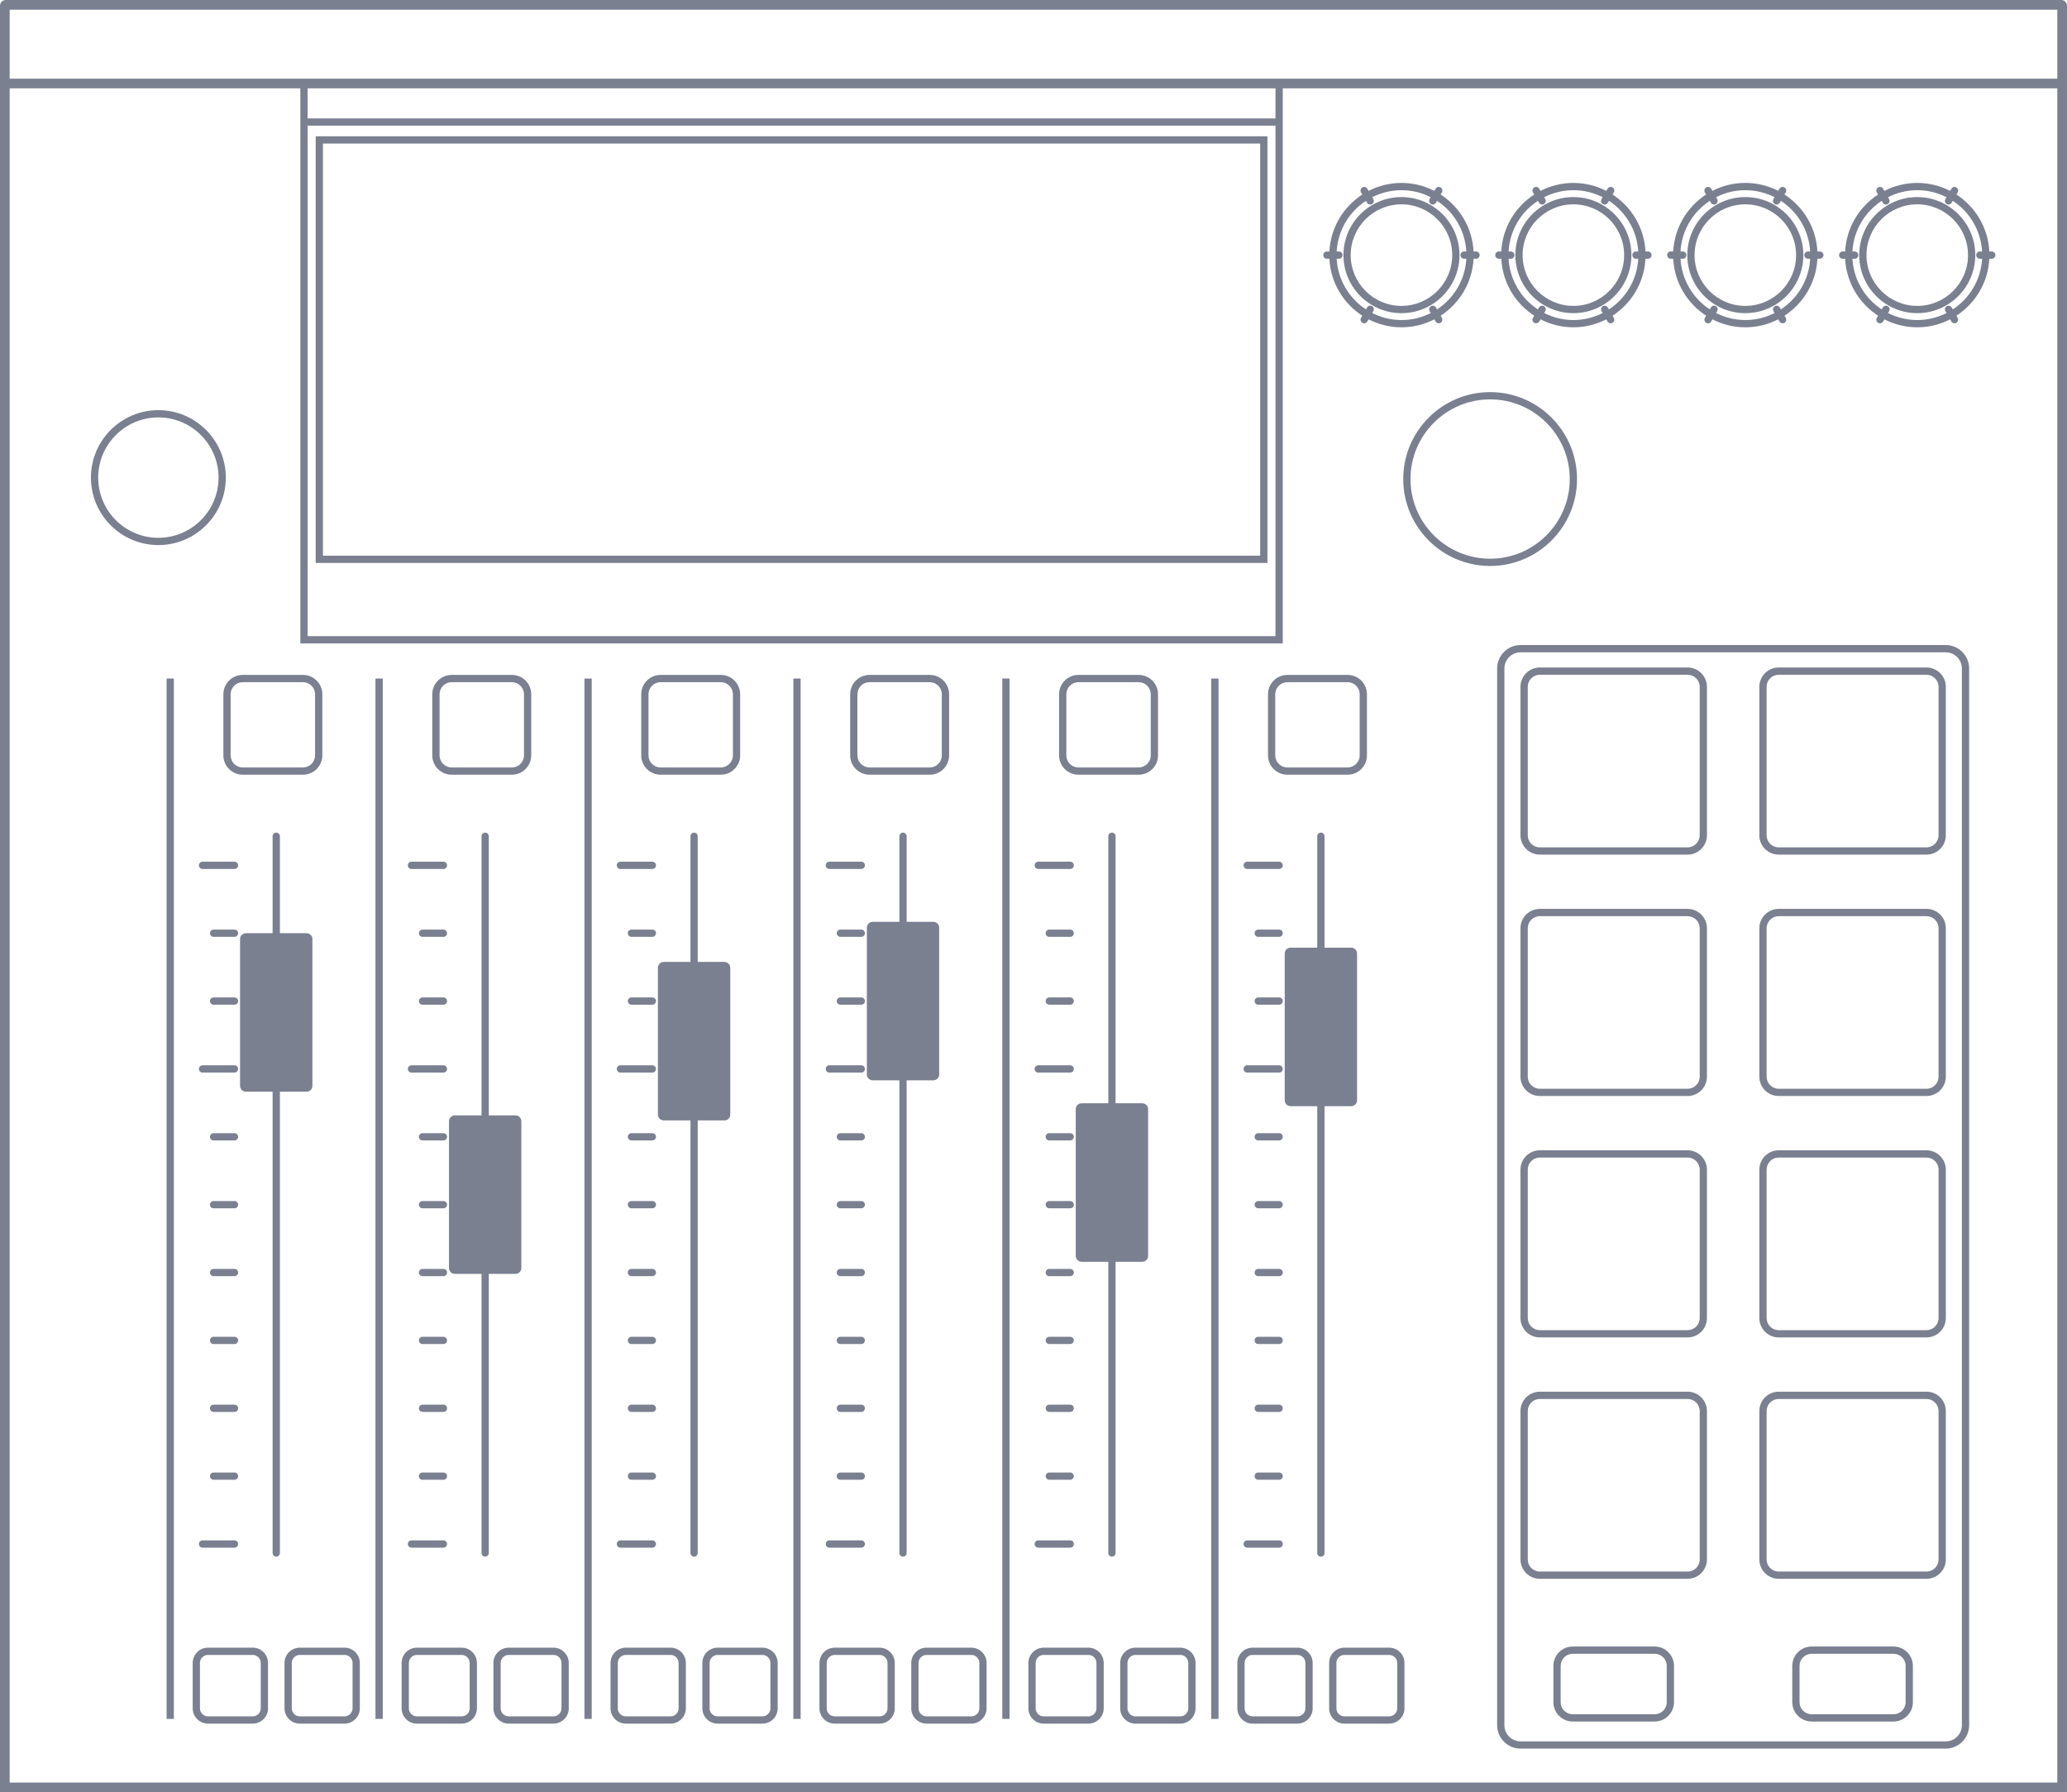 <svg width="263" height="228" viewBox="0 0 263 228" fill="none" xmlns="http://www.w3.org/2000/svg">
<g clip-path="url(#clip0_9403_1364)">
<path d="M262.264 0H0.733C0.329 0 0 0.329 0 0.733V228H263V0.733C263 0.329 262.671 0 262.268 0H262.264ZM261.769 226.768H1.232V11.237H38.215V81.854H163.214V11.237H261.765V226.768H261.769ZM39.139 15.985H162.29V80.927H39.139V15.985ZM39.139 15.062V11.234H162.29V15.062H39.139ZM1.232 10.005V1.232H261.769V10.005H1.232Z" fill="#7A8090"/>
<path d="M247.566 82.057H193.476C191.832 82.057 190.492 83.397 190.492 85.041V219.467C190.492 221.112 191.832 222.451 193.476 222.451H247.566C249.21 222.451 250.549 221.112 250.549 219.467V85.041C250.549 83.397 249.21 82.057 247.566 82.057ZM249.625 219.47C249.625 220.606 248.702 221.53 247.566 221.53H193.476C192.34 221.53 191.416 220.606 191.416 219.47V85.044C191.416 83.908 192.34 82.984 193.476 82.984H247.566C248.702 82.984 249.625 83.908 249.625 85.044V219.47Z" fill="#7A8090"/>
<path d="M214.727 84.915H195.921C194.563 84.915 193.461 86.021 193.461 87.376V106.259C193.461 107.616 194.566 108.719 195.921 108.719H214.727C216.085 108.719 217.187 107.614 217.187 106.259V87.376C217.187 86.017 216.081 84.915 214.727 84.915ZM216.266 106.259C216.266 107.105 215.577 107.795 214.73 107.795H195.924C195.077 107.795 194.388 107.105 194.388 106.259V87.376C194.388 86.528 195.077 85.839 195.924 85.839H214.73C215.577 85.839 216.266 86.528 216.266 87.376V106.259Z" fill="#7A8090"/>
<path d="M245.121 84.915H226.315C224.957 84.915 223.855 86.021 223.855 87.376V106.259C223.855 107.616 224.961 108.719 226.315 108.719H245.121C246.478 108.719 247.581 107.614 247.581 106.259V87.376C247.581 86.017 246.476 84.915 245.121 84.915ZM246.657 106.259C246.657 107.105 245.968 107.795 245.121 107.795H226.315C225.469 107.795 224.779 107.105 224.779 106.259V87.376C224.779 86.528 225.469 85.839 226.315 85.839H245.121C245.968 85.839 246.657 86.528 246.657 87.376V106.259Z" fill="#7A8090"/>
<path d="M214.727 115.623H195.921C194.563 115.623 193.461 116.729 193.461 118.083V136.966C193.461 138.325 194.566 139.427 195.921 139.427H214.727C216.085 139.427 217.187 138.321 217.187 136.966V118.083C217.187 116.725 216.081 115.623 214.727 115.623ZM216.266 136.97C216.266 137.816 215.577 138.506 214.73 138.506H195.924C195.077 138.506 194.388 137.816 194.388 136.97V118.087C194.388 117.24 195.077 116.55 195.924 116.55H214.73C215.577 116.55 216.266 117.24 216.266 118.087V136.97Z" fill="#7A8090"/>
<path d="M245.121 115.623H226.315C224.957 115.623 223.855 116.729 223.855 118.083V136.966C223.855 138.325 224.961 139.427 226.315 139.427H245.121C246.478 139.427 247.581 138.321 247.581 136.966V118.083C247.581 116.725 246.476 115.623 245.121 115.623ZM246.657 136.97C246.657 137.816 245.968 138.506 245.121 138.506H226.315C225.469 138.506 224.779 137.816 224.779 136.97V118.087C224.779 117.24 225.469 116.55 226.315 116.55H245.121C245.968 116.55 246.657 117.24 246.657 118.087V136.97Z" fill="#7A8090"/>
<path d="M214.727 146.334H195.921C194.563 146.334 193.461 147.44 193.461 148.795V167.678C193.461 169.035 194.566 170.138 195.921 170.138H214.727C216.085 170.138 217.187 169.032 217.187 167.678V148.795C217.187 147.436 216.081 146.334 214.727 146.334ZM216.266 167.678C216.266 168.524 215.577 169.214 214.73 169.214H195.924C195.077 169.214 194.388 168.524 194.388 167.678V148.795C194.388 147.947 195.077 147.258 195.924 147.258H214.73C215.577 147.258 216.266 147.947 216.266 148.795V167.678Z" fill="#7A8090"/>
<path d="M245.121 146.334H226.315C224.957 146.334 223.855 147.44 223.855 148.795V167.678C223.855 169.035 224.961 170.138 226.315 170.138H245.121C246.478 170.138 247.581 169.032 247.581 167.678V148.795C247.581 147.436 246.476 146.334 245.121 146.334ZM246.657 167.678C246.657 168.524 245.968 169.214 245.121 169.214H226.315C225.469 169.214 224.779 168.524 224.779 167.678V148.795C224.779 147.947 225.469 147.258 226.315 147.258H245.121C245.968 147.258 246.657 147.947 246.657 148.795V167.678Z" fill="#7A8090"/>
<path d="M214.727 177.042H195.921C194.563 177.042 193.461 178.148 193.461 179.502V198.385C193.461 199.744 194.566 200.846 195.921 200.846H214.727C216.085 200.846 217.187 199.74 217.187 198.385V179.502C217.187 178.144 216.081 177.042 214.727 177.042ZM216.266 198.389C216.266 199.235 215.577 199.925 214.73 199.925H195.924C195.077 199.925 194.388 199.235 194.388 198.389V179.506C194.388 178.658 195.077 177.969 195.924 177.969H214.73C215.577 177.969 216.266 178.658 216.266 179.506V198.389Z" fill="#7A8090"/>
<path d="M210.536 209.462H200.111C198.753 209.462 197.65 210.567 197.65 211.923V216.542C197.65 217.899 198.756 219.002 200.111 219.002H210.536C211.893 219.002 212.996 217.897 212.996 216.542V211.923C212.996 210.565 211.891 209.462 210.536 209.462ZM212.072 216.542C212.072 217.388 211.382 218.078 210.536 218.078H200.111C199.264 218.078 198.575 217.388 198.575 216.542V211.923C198.575 211.076 199.264 210.386 200.111 210.386H210.536C211.382 210.386 212.072 211.076 212.072 211.923V216.542Z" fill="#7A8090"/>
<path d="M240.93 209.462H230.505C229.147 209.462 228.045 210.567 228.045 211.923V216.542C228.045 217.899 229.15 219.002 230.505 219.002H240.93C242.288 219.002 243.39 217.897 243.39 216.542V211.923C243.39 210.565 242.285 209.462 240.93 209.462ZM242.466 216.542C242.466 217.388 241.777 218.078 240.93 218.078H230.505C229.658 218.078 228.968 217.388 228.968 216.542V211.923C228.968 211.076 229.658 210.386 230.505 210.386H240.93C241.777 210.386 242.466 211.076 242.466 211.923V216.542Z" fill="#7A8090"/>
<path d="M245.121 177.042H226.315C224.957 177.042 223.855 178.148 223.855 179.502V198.385C223.855 199.744 224.961 200.846 226.315 200.846H245.121C246.478 200.846 247.581 199.74 247.581 198.385V179.502C247.581 178.144 246.476 177.042 245.121 177.042ZM246.657 198.389C246.657 199.235 245.968 199.925 245.121 199.925H226.315C225.469 199.925 224.779 199.235 224.779 198.389V179.506C224.779 178.658 225.469 177.969 226.315 177.969H245.121C245.968 177.969 246.657 178.658 246.657 179.506V198.389Z" fill="#7A8090"/>
<path d="M28.422 96.093C28.422 97.451 29.527 98.553 30.882 98.553H38.551C39.909 98.553 41.011 97.448 41.011 96.093V88.32C41.011 86.963 39.906 85.86 38.551 85.86H30.882C29.524 85.86 28.422 86.966 28.422 88.32V96.093ZM29.346 88.32C29.346 87.474 30.035 86.784 30.882 86.784H38.551C39.398 86.784 40.088 87.474 40.088 88.32V96.093C40.088 96.94 39.398 97.63 38.551 97.63H30.882C30.035 97.63 29.346 96.94 29.346 96.093V88.32Z" fill="#7A8090"/>
<path d="M32.156 209.607H26.463C25.389 209.607 24.518 210.481 24.518 211.553V217.323C24.518 218.399 25.392 219.27 26.463 219.27H32.156C33.231 219.27 34.102 218.395 34.102 217.323V211.553C34.102 210.478 33.228 209.607 32.156 209.607ZM33.178 217.323C33.178 217.887 32.72 218.346 32.156 218.346H26.463C25.9 218.346 25.441 217.887 25.441 217.323V211.553C25.441 210.989 25.9 210.53 26.463 210.53H32.156C32.72 210.53 33.178 210.989 33.178 211.553V217.323Z" fill="#7A8090"/>
<path d="M43.838 209.607H38.145C37.071 209.607 36.199 210.481 36.199 211.553V217.323C36.199 218.399 37.074 219.27 38.145 219.27H43.838C44.912 219.27 45.784 218.395 45.784 217.323V211.553C45.784 210.478 44.909 209.607 43.838 209.607ZM44.86 217.323C44.86 217.887 44.401 218.346 43.838 218.346H38.145C37.582 218.346 37.123 217.887 37.123 217.323V211.553C37.123 210.989 37.582 210.53 38.145 210.53H43.838C44.401 210.53 44.86 210.989 44.86 211.553V217.323Z" fill="#7A8090"/>
<path d="M22.119 86.319H21.195V218.669H22.119V86.319Z" fill="#7A8090"/>
<path d="M29.836 109.621H25.772C25.517 109.621 25.311 109.827 25.311 110.083C25.311 110.339 25.517 110.545 25.772 110.545H29.836C30.092 110.545 30.298 110.339 30.298 110.083C30.298 109.827 30.092 109.621 29.836 109.621Z" fill="#7A8090"/>
<path d="M29.837 118.256H27.177C26.921 118.256 26.715 118.462 26.715 118.717C26.715 118.973 26.921 119.179 27.177 119.179H29.837C30.092 119.179 30.299 118.973 30.299 118.717C30.299 118.462 30.092 118.256 29.837 118.256Z" fill="#7A8090"/>
<path d="M29.837 126.888H27.177C26.921 126.888 26.715 127.094 26.715 127.349C26.715 127.605 26.921 127.811 27.177 127.811H29.837C30.092 127.811 30.299 127.605 30.299 127.349C30.299 127.094 30.092 126.888 29.837 126.888Z" fill="#7A8090"/>
<path d="M29.836 135.522H25.772C25.517 135.522 25.311 135.728 25.311 135.984C25.311 136.24 25.517 136.446 25.772 136.446H29.836C30.092 136.446 30.298 136.24 30.298 135.984C30.298 135.728 30.092 135.522 29.836 135.522Z" fill="#7A8090"/>
<path d="M29.837 144.157H27.177C26.921 144.157 26.715 144.363 26.715 144.618C26.715 144.874 26.921 145.08 27.177 145.08H29.837C30.092 145.08 30.299 144.874 30.299 144.618C30.299 144.363 30.092 144.157 29.837 144.157Z" fill="#7A8090"/>
<path d="M29.837 152.789H27.177C26.921 152.789 26.715 152.995 26.715 153.25C26.715 153.506 26.921 153.712 27.177 153.712H29.837C30.092 153.712 30.299 153.506 30.299 153.25C30.299 152.995 30.092 152.789 29.837 152.789Z" fill="#7A8090"/>
<path d="M29.837 161.423H27.177C26.921 161.423 26.715 161.629 26.715 161.885C26.715 162.141 26.921 162.347 27.177 162.347H29.837C30.092 162.347 30.299 162.141 30.299 161.885C30.299 161.629 30.092 161.423 29.837 161.423Z" fill="#7A8090"/>
<path d="M29.837 170.058H27.177C26.921 170.058 26.715 170.264 26.715 170.519C26.715 170.775 26.921 170.981 27.177 170.981H29.837C30.092 170.981 30.299 170.775 30.299 170.519C30.299 170.264 30.092 170.058 29.837 170.058Z" fill="#7A8090"/>
<path d="M29.837 178.692H27.177C26.921 178.692 26.715 178.899 26.715 179.155C26.715 179.41 26.921 179.616 27.177 179.616H29.837C30.092 179.616 30.299 179.41 30.299 179.155C30.299 178.899 30.092 178.692 29.837 178.692Z" fill="#7A8090"/>
<path d="M29.837 187.324H27.177C26.921 187.324 26.715 187.53 26.715 187.786C26.715 188.042 26.921 188.248 27.177 188.248H29.837C30.092 188.248 30.299 188.042 30.299 187.786C30.299 187.53 30.092 187.324 29.837 187.324Z" fill="#7A8090"/>
<path d="M29.836 195.959H25.772C25.517 195.959 25.311 196.165 25.311 196.42C25.311 196.676 25.517 196.882 25.772 196.882H29.836C30.092 196.882 30.298 196.676 30.298 196.42C30.298 196.165 30.092 195.959 29.836 195.959Z" fill="#7A8090"/>
<path d="M57.464 98.553H65.133C66.491 98.553 67.593 97.448 67.593 96.093V88.32C67.593 86.963 66.488 85.86 65.133 85.86H57.464C56.106 85.86 55.004 86.966 55.004 88.32V96.093C55.004 97.451 56.109 98.553 57.464 98.553ZM55.928 88.32C55.928 87.474 56.617 86.784 57.464 86.784H65.133C65.98 86.784 66.67 87.474 66.67 88.32V96.093C66.67 96.94 65.98 97.63 65.133 97.63H57.464C56.617 97.63 55.928 96.94 55.928 96.093V88.32Z" fill="#7A8090"/>
<path d="M58.738 209.607H53.045C51.971 209.607 51.1 210.481 51.1 211.553V217.323C51.1 218.399 51.974 219.27 53.045 219.27H58.738C59.813 219.27 60.684 218.395 60.684 217.323V211.553C60.684 210.478 59.81 209.607 58.738 209.607ZM59.761 217.323C59.761 217.887 59.302 218.346 58.738 218.346H53.045C52.482 218.346 52.023 217.887 52.023 217.323V211.553C52.023 210.989 52.482 210.53 53.045 210.53H58.738C59.302 210.53 59.761 210.989 59.761 211.553V217.323Z" fill="#7A8090"/>
<path d="M70.42 209.607H64.727C63.653 209.607 62.781 210.481 62.781 211.553V217.323C62.781 218.399 63.656 219.27 64.727 219.27H70.42C71.494 219.27 72.366 218.395 72.366 217.323V211.553C72.366 210.478 71.491 209.607 70.42 209.607ZM71.442 217.323C71.442 217.887 70.983 218.346 70.42 218.346H64.727C64.164 218.346 63.705 217.887 63.705 217.323V211.553C63.705 210.989 64.164 210.53 64.727 210.53H70.42C70.983 210.53 71.442 210.989 71.442 211.553V217.323Z" fill="#7A8090"/>
<path d="M48.701 86.319H47.777V218.669H48.701V86.319Z" fill="#7A8090"/>
<path d="M52.356 110.545H56.42C56.676 110.545 56.882 110.339 56.882 110.083C56.882 109.827 56.676 109.621 56.42 109.621H52.356C52.101 109.621 51.895 109.827 51.895 110.083C51.895 110.339 52.101 110.545 52.356 110.545Z" fill="#7A8090"/>
<path d="M56.421 118.256H53.761C53.505 118.256 53.299 118.462 53.299 118.717C53.299 118.973 53.505 119.179 53.761 119.179H56.421C56.676 119.179 56.883 118.973 56.883 118.717C56.883 118.462 56.676 118.256 56.421 118.256Z" fill="#7A8090"/>
<path d="M56.421 126.888H53.761C53.505 126.888 53.299 127.094 53.299 127.349C53.299 127.605 53.505 127.811 53.761 127.811H56.421C56.676 127.811 56.883 127.605 56.883 127.349C56.883 127.094 56.676 126.888 56.421 126.888Z" fill="#7A8090"/>
<path d="M52.356 136.446H56.42C56.676 136.446 56.882 136.24 56.882 135.984C56.882 135.728 56.676 135.522 56.42 135.522H52.356C52.101 135.522 51.895 135.728 51.895 135.984C51.895 136.24 52.101 136.446 52.356 136.446Z" fill="#7A8090"/>
<path d="M56.421 144.157H53.761C53.505 144.157 53.299 144.363 53.299 144.618C53.299 144.874 53.505 145.08 53.761 145.08H56.421C56.676 145.08 56.883 144.874 56.883 144.618C56.883 144.363 56.676 144.157 56.421 144.157Z" fill="#7A8090"/>
<path d="M56.421 152.789H53.761C53.505 152.789 53.299 152.995 53.299 153.25C53.299 153.506 53.505 153.712 53.761 153.712H56.421C56.676 153.712 56.883 153.506 56.883 153.25C56.883 152.995 56.676 152.789 56.421 152.789Z" fill="#7A8090"/>
<path d="M56.421 161.423H53.761C53.505 161.423 53.299 161.629 53.299 161.885C53.299 162.141 53.505 162.347 53.761 162.347H56.421C56.676 162.347 56.883 162.141 56.883 161.885C56.883 161.629 56.676 161.423 56.421 161.423Z" fill="#7A8090"/>
<path d="M56.421 170.058H53.761C53.505 170.058 53.299 170.264 53.299 170.519C53.299 170.775 53.505 170.981 53.761 170.981H56.421C56.676 170.981 56.883 170.775 56.883 170.519C56.883 170.264 56.676 170.058 56.421 170.058Z" fill="#7A8090"/>
<path d="M56.421 178.692H53.761C53.505 178.692 53.299 178.899 53.299 179.155C53.299 179.41 53.505 179.616 53.761 179.616H56.421C56.676 179.616 56.883 179.41 56.883 179.155C56.883 178.899 56.676 178.692 56.421 178.692Z" fill="#7A8090"/>
<path d="M56.421 187.324H53.761C53.505 187.324 53.299 187.53 53.299 187.786C53.299 188.042 53.505 188.248 53.761 188.248H56.421C56.676 188.248 56.883 188.042 56.883 187.786C56.883 187.53 56.676 187.324 56.421 187.324Z" fill="#7A8090"/>
<path d="M52.356 196.882H56.42C56.676 196.882 56.882 196.676 56.882 196.42C56.882 196.165 56.676 195.959 56.42 195.959H52.356C52.101 195.959 51.895 196.165 51.895 196.42C51.895 196.676 52.101 196.882 52.356 196.882Z" fill="#7A8090"/>
<path d="M84.048 98.553H91.718C93.075 98.553 94.177 97.448 94.177 96.093V88.32C94.177 86.963 93.072 85.86 91.718 85.86H84.048C82.69 85.86 81.588 86.966 81.588 88.32V96.093C81.588 97.451 82.694 98.553 84.048 98.553ZM82.512 88.32C82.512 87.474 83.201 86.784 84.048 86.784H91.718C92.564 86.784 93.254 87.474 93.254 88.32V96.093C93.254 96.94 92.564 97.63 91.718 97.63H84.048C83.201 97.63 82.512 96.94 82.512 96.093V88.32Z" fill="#7A8090"/>
<path d="M85.323 209.607H79.629C78.555 209.607 77.684 210.481 77.684 211.553V217.323C77.684 218.399 78.558 219.27 79.629 219.27H85.323C86.397 219.27 87.268 218.395 87.268 217.323V211.553C87.268 210.478 86.393 209.607 85.323 209.607ZM86.344 217.323C86.344 217.887 85.885 218.346 85.323 218.346H79.629C79.066 218.346 78.607 217.887 78.607 217.323V211.553C78.607 210.989 79.066 210.53 79.629 210.53H85.323C85.885 210.53 86.344 210.989 86.344 211.553V217.323Z" fill="#7A8090"/>
<path d="M97.004 209.607H91.311C90.236 209.607 89.365 210.481 89.365 211.553V217.323C89.365 218.399 90.239 219.27 91.311 219.27H97.004C98.079 219.27 98.95 218.395 98.95 217.323V211.553C98.95 210.478 98.075 209.607 97.004 209.607ZM98.026 217.323C98.026 217.887 97.567 218.346 97.004 218.346H91.311C90.747 218.346 90.289 217.887 90.289 217.323V211.553C90.289 210.989 90.747 210.53 91.311 210.53H97.004C97.567 210.53 98.026 210.989 98.026 211.553V217.323Z" fill="#7A8090"/>
<path d="M75.287 86.319H74.363V218.669H75.287V86.319Z" fill="#7A8090"/>
<path d="M78.938 110.545H83.002C83.258 110.545 83.465 110.339 83.465 110.083C83.465 109.827 83.258 109.621 83.002 109.621H78.938C78.683 109.621 78.477 109.827 78.477 110.083C78.477 110.339 78.683 110.545 78.938 110.545Z" fill="#7A8090"/>
<path d="M83.003 118.256H80.343C80.087 118.256 79.881 118.462 79.881 118.717C79.881 118.973 80.087 119.179 80.343 119.179H83.003C83.258 119.179 83.465 118.973 83.465 118.717C83.465 118.462 83.258 118.256 83.003 118.256Z" fill="#7A8090"/>
<path d="M83.003 126.888H80.343C80.087 126.888 79.881 127.094 79.881 127.349C79.881 127.605 80.087 127.811 80.343 127.811H83.003C83.258 127.811 83.465 127.605 83.465 127.349C83.465 127.094 83.258 126.888 83.003 126.888Z" fill="#7A8090"/>
<path d="M78.938 136.446H83.002C83.258 136.446 83.465 136.24 83.465 135.984C83.465 135.728 83.258 135.522 83.002 135.522H78.938C78.683 135.522 78.477 135.728 78.477 135.984C78.477 136.24 78.683 136.446 78.938 136.446Z" fill="#7A8090"/>
<path d="M83.003 144.157H80.343C80.087 144.157 79.881 144.363 79.881 144.618C79.881 144.874 80.087 145.08 80.343 145.08H83.003C83.258 145.08 83.465 144.874 83.465 144.618C83.465 144.363 83.258 144.157 83.003 144.157Z" fill="#7A8090"/>
<path d="M83.003 152.789H80.343C80.087 152.789 79.881 152.995 79.881 153.25C79.881 153.506 80.087 153.712 80.343 153.712H83.003C83.258 153.712 83.465 153.506 83.465 153.25C83.465 152.995 83.258 152.789 83.003 152.789Z" fill="#7A8090"/>
<path d="M83.003 161.423H80.343C80.087 161.423 79.881 161.629 79.881 161.885C79.881 162.141 80.087 162.347 80.343 162.347H83.003C83.258 162.347 83.465 162.141 83.465 161.885C83.465 161.629 83.258 161.423 83.003 161.423Z" fill="#7A8090"/>
<path d="M83.003 170.058H80.343C80.087 170.058 79.881 170.264 79.881 170.519C79.881 170.775 80.087 170.981 80.343 170.981H83.003C83.258 170.981 83.465 170.775 83.465 170.519C83.465 170.264 83.258 170.058 83.003 170.058Z" fill="#7A8090"/>
<path d="M83.003 178.692H80.343C80.087 178.692 79.881 178.899 79.881 179.155C79.881 179.41 80.087 179.616 80.343 179.616H83.003C83.258 179.616 83.465 179.41 83.465 179.155C83.465 178.899 83.258 178.692 83.003 178.692Z" fill="#7A8090"/>
<path d="M83.003 187.324H80.343C80.087 187.324 79.881 187.53 79.881 187.786C79.881 188.042 80.087 188.248 80.343 188.248H83.003C83.258 188.248 83.465 188.042 83.465 187.786C83.465 187.53 83.258 187.324 83.003 187.324Z" fill="#7A8090"/>
<path d="M78.938 196.882H83.002C83.258 196.882 83.465 196.676 83.465 196.42C83.465 196.165 83.258 195.959 83.002 195.959H78.938C78.683 195.959 78.477 196.165 78.477 196.42C78.477 196.676 78.683 196.882 78.938 196.882Z" fill="#7A8090"/>
<path d="M110.633 98.553H118.303C119.661 98.553 120.763 97.448 120.763 96.093V88.32C120.763 86.963 119.657 85.86 118.303 85.86H110.633C109.276 85.86 108.174 86.966 108.174 88.32V96.093C108.174 97.451 109.279 98.553 110.633 98.553ZM109.094 88.32C109.094 87.474 109.784 86.784 110.63 86.784H118.3C119.147 86.784 119.836 87.474 119.836 88.32V96.093C119.836 96.94 119.147 97.63 118.3 97.63H110.63C109.784 97.63 109.094 96.94 109.094 96.093V88.32Z" fill="#7A8090"/>
<path d="M111.904 209.607H106.211C105.137 209.607 104.266 210.481 104.266 211.553V217.323C104.266 218.399 105.14 219.27 106.211 219.27H111.904C112.979 219.27 113.85 218.395 113.85 217.323V211.553C113.85 210.478 112.976 209.607 111.904 209.607ZM112.927 217.323C112.927 217.887 112.468 218.346 111.904 218.346H106.211C105.648 218.346 105.189 217.887 105.189 217.323V211.553C105.189 210.989 105.648 210.53 106.211 210.53H111.904C112.468 210.53 112.927 210.989 112.927 211.553V217.323Z" fill="#7A8090"/>
<path d="M123.586 209.607H117.893C116.819 209.607 115.947 210.481 115.947 211.553V217.323C115.947 218.399 116.821 219.27 117.893 219.27H123.586C124.661 219.27 125.532 218.395 125.532 217.323V211.553C125.532 210.478 124.657 209.607 123.586 209.607ZM124.612 217.323C124.612 217.887 124.153 218.346 123.589 218.346H117.896C117.333 218.346 116.874 217.887 116.874 217.323V211.553C116.874 210.989 117.333 210.53 117.896 210.53H123.589C124.153 210.53 124.612 210.989 124.612 211.553V217.323Z" fill="#7A8090"/>
<path d="M101.871 86.319H100.947V218.669H101.871V86.319Z" fill="#7A8090"/>
<path d="M105.525 110.545H109.588C109.844 110.545 110.05 110.339 110.05 110.083C110.05 109.827 109.844 109.621 109.588 109.621H105.525C105.269 109.621 105.062 109.827 105.062 110.083C105.062 110.339 105.269 110.545 105.525 110.545Z" fill="#7A8090"/>
<path d="M109.586 118.256H106.927C106.671 118.256 106.465 118.462 106.465 118.717C106.465 118.973 106.671 119.179 106.927 119.179H109.586C109.842 119.179 110.049 118.973 110.049 118.717C110.049 118.462 109.842 118.256 109.586 118.256Z" fill="#7A8090"/>
<path d="M109.586 126.888H106.927C106.671 126.888 106.465 127.094 106.465 127.349C106.465 127.605 106.671 127.811 106.927 127.811H109.586C109.842 127.811 110.049 127.605 110.049 127.349C110.049 127.094 109.842 126.888 109.586 126.888Z" fill="#7A8090"/>
<path d="M105.525 136.446H109.588C109.844 136.446 110.05 136.24 110.05 135.984C110.05 135.728 109.844 135.522 109.588 135.522H105.525C105.269 135.522 105.062 135.728 105.062 135.984C105.062 136.24 105.269 136.446 105.525 136.446Z" fill="#7A8090"/>
<path d="M109.586 144.157H106.927C106.671 144.157 106.465 144.363 106.465 144.618C106.465 144.874 106.671 145.08 106.927 145.08H109.586C109.842 145.08 110.049 144.874 110.049 144.618C110.049 144.363 109.842 144.157 109.586 144.157Z" fill="#7A8090"/>
<path d="M109.586 152.789H106.927C106.671 152.789 106.465 152.995 106.465 153.25C106.465 153.506 106.671 153.712 106.927 153.712H109.586C109.842 153.712 110.049 153.506 110.049 153.25C110.049 152.995 109.842 152.789 109.586 152.789Z" fill="#7A8090"/>
<path d="M109.586 161.423H106.927C106.671 161.423 106.465 161.629 106.465 161.885C106.465 162.141 106.671 162.347 106.927 162.347H109.586C109.842 162.347 110.049 162.141 110.049 161.885C110.049 161.629 109.842 161.423 109.586 161.423Z" fill="#7A8090"/>
<path d="M109.586 170.058H106.927C106.671 170.058 106.465 170.264 106.465 170.519C106.465 170.775 106.671 170.981 106.927 170.981H109.586C109.842 170.981 110.049 170.775 110.049 170.519C110.049 170.264 109.842 170.058 109.586 170.058Z" fill="#7A8090"/>
<path d="M109.586 178.692H106.927C106.671 178.692 106.465 178.899 106.465 179.155C106.465 179.41 106.671 179.616 106.927 179.616H109.586C109.842 179.616 110.049 179.41 110.049 179.155C110.049 178.899 109.842 178.692 109.586 178.692Z" fill="#7A8090"/>
<path d="M109.586 187.324H106.927C106.671 187.324 106.465 187.53 106.465 187.786C106.465 188.042 106.671 188.248 106.927 188.248H109.586C109.842 188.248 110.049 188.042 110.049 187.786C110.049 187.53 109.842 187.324 109.586 187.324Z" fill="#7A8090"/>
<path d="M105.525 196.882H109.588C109.844 196.882 110.05 196.676 110.05 196.42C110.05 196.165 109.844 195.959 109.588 195.959H105.525C105.269 195.959 105.062 196.165 105.062 196.42C105.062 196.676 105.269 196.882 105.525 196.882Z" fill="#7A8090"/>
<path d="M137.215 98.553H144.885C146.243 98.553 147.345 97.448 147.345 96.093V88.32C147.345 86.963 146.24 85.86 144.885 85.86H137.215C135.858 85.86 134.756 86.966 134.756 88.32V96.093C134.756 97.451 135.861 98.553 137.215 98.553ZM135.677 88.32C135.677 87.474 136.366 86.784 137.213 86.784H144.883C145.729 86.784 146.419 87.474 146.419 88.32V96.093C146.419 96.94 145.729 97.63 144.883 97.63H137.213C136.366 97.63 135.677 96.94 135.677 96.093V88.32Z" fill="#7A8090"/>
<path d="M138.488 209.607H132.795C131.721 209.607 130.85 210.481 130.85 211.553V217.323C130.85 218.399 131.724 219.27 132.795 219.27H138.488C139.563 219.27 140.434 218.395 140.434 217.323V211.553C140.434 210.478 139.56 209.607 138.488 209.607ZM139.511 217.323C139.511 217.887 139.052 218.346 138.488 218.346H132.795C132.232 218.346 131.774 217.887 131.774 217.323V211.553C131.774 210.989 132.232 210.53 132.795 210.53H138.488C139.052 210.53 139.511 210.989 139.511 211.553V217.323Z" fill="#7A8090"/>
<path d="M150.172 209.607H144.479C143.405 209.607 142.533 210.481 142.533 211.553V217.323C142.533 218.399 143.408 219.27 144.479 219.27H150.172C151.247 219.27 152.118 218.395 152.118 217.323V211.553C152.118 210.478 151.243 209.607 150.172 209.607ZM151.194 217.323C151.194 217.887 150.735 218.346 150.172 218.346H144.479C143.916 218.346 143.457 217.887 143.457 217.323V211.553C143.457 210.989 143.916 210.53 144.479 210.53H150.172C150.735 210.53 151.194 210.989 151.194 211.553V217.323Z" fill="#7A8090"/>
<path d="M128.453 86.319H127.529V218.669H128.453V86.319Z" fill="#7A8090"/>
<path d="M132.109 110.545H136.173C136.428 110.545 136.634 110.339 136.634 110.083C136.634 109.827 136.428 109.621 136.173 109.621H132.109C131.853 109.621 131.646 109.827 131.646 110.083C131.646 110.339 131.853 110.545 132.109 110.545Z" fill="#7A8090"/>
<path d="M136.169 118.256H133.509C133.253 118.256 133.047 118.462 133.047 118.717C133.047 118.973 133.253 119.179 133.509 119.179H136.169C136.425 119.179 136.631 118.973 136.631 118.717C136.631 118.462 136.425 118.256 136.169 118.256Z" fill="#7A8090"/>
<path d="M136.169 126.888H133.509C133.253 126.888 133.047 127.094 133.047 127.349C133.047 127.605 133.253 127.811 133.509 127.811H136.169C136.425 127.811 136.631 127.605 136.631 127.349C136.631 127.094 136.425 126.888 136.169 126.888Z" fill="#7A8090"/>
<path d="M132.109 136.446H136.173C136.428 136.446 136.634 136.24 136.634 135.984C136.634 135.728 136.428 135.522 136.173 135.522H132.109C131.853 135.522 131.646 135.728 131.646 135.984C131.646 136.24 131.853 136.446 132.109 136.446Z" fill="#7A8090"/>
<path d="M136.169 144.157H133.509C133.253 144.157 133.047 144.363 133.047 144.618C133.047 144.874 133.253 145.08 133.509 145.08H136.169C136.425 145.08 136.631 144.874 136.631 144.618C136.631 144.363 136.425 144.157 136.169 144.157Z" fill="#7A8090"/>
<path d="M136.169 152.789H133.509C133.253 152.789 133.047 152.995 133.047 153.25C133.047 153.506 133.253 153.712 133.509 153.712H136.169C136.425 153.712 136.631 153.506 136.631 153.25C136.631 152.995 136.425 152.789 136.169 152.789Z" fill="#7A8090"/>
<path d="M136.169 161.423H133.509C133.253 161.423 133.047 161.629 133.047 161.885C133.047 162.141 133.253 162.347 133.509 162.347H136.169C136.425 162.347 136.631 162.141 136.631 161.885C136.631 161.629 136.425 161.423 136.169 161.423Z" fill="#7A8090"/>
<path d="M136.169 170.058H133.509C133.253 170.058 133.047 170.264 133.047 170.519C133.047 170.775 133.253 170.981 133.509 170.981H136.169C136.425 170.981 136.631 170.775 136.631 170.519C136.631 170.264 136.425 170.058 136.169 170.058Z" fill="#7A8090"/>
<path d="M136.169 178.692H133.509C133.253 178.692 133.047 178.899 133.047 179.155C133.047 179.41 133.253 179.616 133.509 179.616H136.169C136.425 179.616 136.631 179.41 136.631 179.155C136.631 178.899 136.425 178.692 136.169 178.692Z" fill="#7A8090"/>
<path d="M136.169 187.324H133.509C133.253 187.324 133.047 187.53 133.047 187.786C133.047 188.042 133.253 188.248 133.509 188.248H136.169C136.425 188.248 136.631 188.042 136.631 187.786C136.631 187.53 136.425 187.324 136.169 187.324Z" fill="#7A8090"/>
<path d="M132.109 196.882H136.173C136.428 196.882 136.634 196.676 136.634 196.42C136.634 196.165 136.428 195.959 136.173 195.959H132.109C131.853 195.959 131.646 196.165 131.646 196.42C131.646 196.676 131.853 196.882 132.109 196.882Z" fill="#7A8090"/>
<path d="M163.798 98.553H171.468C172.825 98.553 173.927 97.448 173.927 96.093V88.32C173.927 86.963 172.822 85.86 171.468 85.86H163.798C162.441 85.86 161.338 86.966 161.338 88.32V96.093C161.338 97.451 162.443 98.553 163.798 98.553ZM162.259 88.32C162.259 87.474 162.949 86.784 163.795 86.784H171.465C172.311 86.784 173.001 87.474 173.001 88.32V96.093C173.001 96.94 172.311 97.63 171.465 97.63H163.795C162.949 97.63 162.259 96.94 162.259 96.093V88.32Z" fill="#7A8090"/>
<path d="M165.075 209.607H159.381C158.307 209.607 157.436 210.481 157.436 211.553V217.323C157.436 218.399 158.311 219.27 159.381 219.27H165.075C166.149 219.27 167.02 218.395 167.02 217.323V211.553C167.02 210.478 166.146 209.607 165.075 209.607ZM166.097 217.323C166.097 217.887 165.638 218.346 165.075 218.346H159.381C158.819 218.346 158.36 217.887 158.36 217.323V211.553C158.36 210.989 158.819 210.53 159.381 210.53H165.075C165.638 210.53 166.097 210.989 166.097 211.553V217.323Z" fill="#7A8090"/>
<path d="M176.756 209.607H171.063C169.988 209.607 169.117 210.481 169.117 211.553V217.323C169.117 218.399 169.988 219.27 171.063 219.27H176.756C177.83 219.27 178.702 218.395 178.702 217.323V211.553C178.702 210.478 177.827 209.607 176.756 209.607ZM177.777 217.323C177.777 217.887 177.319 218.346 176.756 218.346H171.063C170.499 218.346 170.041 217.887 170.041 217.323V211.553C170.041 210.989 170.499 210.53 171.063 210.53H176.756C177.319 210.53 177.777 210.989 177.777 211.553V217.323Z" fill="#7A8090"/>
<path d="M155.037 86.319H154.113V218.669H155.037V86.319Z" fill="#7A8090"/>
<path d="M158.691 110.545H162.754C163.01 110.545 163.217 110.339 163.217 110.083C163.217 109.827 163.01 109.621 162.754 109.621H158.691C158.435 109.621 158.229 109.827 158.229 110.083C158.229 110.339 158.435 110.545 158.691 110.545Z" fill="#7A8090"/>
<path d="M162.755 118.256H160.095C159.839 118.256 159.633 118.462 159.633 118.717C159.633 118.973 159.839 119.179 160.095 119.179H162.755C163.011 119.179 163.217 118.973 163.217 118.717C163.217 118.462 163.011 118.256 162.755 118.256Z" fill="#7A8090"/>
<path d="M162.755 126.888H160.095C159.839 126.888 159.633 127.094 159.633 127.349C159.633 127.605 159.839 127.811 160.095 127.811H162.755C163.011 127.811 163.217 127.605 163.217 127.349C163.217 127.094 163.011 126.888 162.755 126.888Z" fill="#7A8090"/>
<path d="M158.691 136.446H162.754C163.01 136.446 163.217 136.24 163.217 135.984C163.217 135.728 163.01 135.522 162.754 135.522H158.691C158.435 135.522 158.229 135.728 158.229 135.984C158.229 136.24 158.435 136.446 158.691 136.446Z" fill="#7A8090"/>
<path d="M162.755 144.157H160.095C159.839 144.157 159.633 144.363 159.633 144.618C159.633 144.874 159.839 145.08 160.095 145.08H162.755C163.011 145.08 163.217 144.874 163.217 144.618C163.217 144.363 163.011 144.157 162.755 144.157Z" fill="#7A8090"/>
<path d="M162.755 152.789H160.095C159.839 152.789 159.633 152.995 159.633 153.25C159.633 153.506 159.839 153.712 160.095 153.712H162.755C163.011 153.712 163.217 153.506 163.217 153.25C163.217 152.995 163.011 152.789 162.755 152.789Z" fill="#7A8090"/>
<path d="M162.755 161.423H160.095C159.839 161.423 159.633 161.629 159.633 161.885C159.633 162.141 159.839 162.347 160.095 162.347H162.755C163.011 162.347 163.217 162.141 163.217 161.885C163.217 161.629 163.011 161.423 162.755 161.423Z" fill="#7A8090"/>
<path d="M162.755 170.058H160.095C159.839 170.058 159.633 170.264 159.633 170.519C159.633 170.775 159.839 170.981 160.095 170.981H162.755C163.011 170.981 163.217 170.775 163.217 170.519C163.217 170.264 163.011 170.058 162.755 170.058Z" fill="#7A8090"/>
<path d="M162.755 178.692H160.095C159.839 178.692 159.633 178.899 159.633 179.155C159.633 179.41 159.839 179.616 160.095 179.616H162.755C163.011 179.616 163.217 179.41 163.217 179.155C163.217 178.899 163.011 178.692 162.755 178.692Z" fill="#7A8090"/>
<path d="M162.755 187.324H160.095C159.839 187.324 159.633 187.53 159.633 187.786C159.633 188.042 159.839 188.248 160.095 188.248H162.755C163.011 188.248 163.217 188.042 163.217 187.786C163.217 187.53 163.011 187.324 162.755 187.324Z" fill="#7A8090"/>
<path d="M158.691 196.882H162.754C163.01 196.882 163.217 196.676 163.217 196.42C163.217 196.165 163.01 195.959 162.754 195.959H158.691C158.435 195.959 158.229 196.165 158.229 196.42C158.229 196.676 158.435 196.882 158.691 196.882Z" fill="#7A8090"/>
<path d="M40.166 71.615H161.264V17.337H40.166V71.615ZM41.09 18.261H160.341V70.691H41.09V18.261Z" fill="#7A8090"/>
<path d="M28.732 60.76C28.732 56.027 24.883 52.178 20.151 52.178C15.419 52.178 11.57 56.027 11.57 60.76C11.57 65.493 15.419 69.342 20.151 69.342C24.883 69.342 28.732 65.493 28.732 60.76ZM20.151 68.418C15.93 68.418 12.494 64.985 12.494 60.76C12.494 56.535 15.93 53.101 20.151 53.101C24.372 53.101 27.808 56.535 27.808 60.76C27.808 64.985 24.372 68.418 20.151 68.418Z" fill="#7A8090"/>
<path d="M178.543 60.942C178.543 67.039 183.503 72 189.6 72C195.695 72 200.655 67.039 200.655 60.942C200.655 54.844 195.695 49.883 189.6 49.883C183.503 49.883 178.543 54.844 178.543 60.942ZM189.6 50.807C195.187 50.807 199.732 55.352 199.732 60.942C199.732 66.531 195.187 71.076 189.6 71.076C184.011 71.076 179.467 66.531 179.467 60.942C179.467 55.352 184.011 50.807 189.6 50.807Z" fill="#7A8090"/>
<path d="M178.318 39.838C182.389 39.838 185.701 36.525 185.701 32.454C185.701 28.383 182.389 25.07 178.318 25.07C174.248 25.07 170.936 28.383 170.936 32.454C170.936 36.525 174.248 39.838 178.318 39.838ZM178.318 25.993C181.881 25.993 184.778 28.891 184.778 32.454C184.778 36.017 181.881 38.915 178.318 38.915C174.756 38.915 171.859 36.017 171.859 32.454C171.859 28.891 174.756 25.993 178.318 25.993Z" fill="#7A8090"/>
<path d="M168.837 32.916H169.148C169.298 35.952 170.93 38.6 173.335 40.162L173.175 40.436C173.046 40.657 173.123 40.938 173.344 41.067C173.418 41.11 173.498 41.129 173.575 41.129C173.735 41.129 173.889 41.045 173.976 40.898L174.136 40.624C175.392 41.27 176.814 41.637 178.32 41.637C179.825 41.637 181.248 41.27 182.504 40.624L182.664 40.898C182.75 41.045 182.904 41.129 183.064 41.129C183.142 41.129 183.221 41.107 183.296 41.067C183.517 40.938 183.59 40.657 183.464 40.436L183.305 40.162C185.706 38.6 187.341 35.952 187.492 32.916H187.803C188.058 32.916 188.265 32.71 188.265 32.454C188.265 32.198 188.058 31.992 187.803 31.992H187.492C187.341 28.956 185.709 26.307 183.305 24.746L183.464 24.472C183.594 24.25 183.517 23.97 183.296 23.841C183.077 23.715 182.793 23.788 182.664 24.01L182.504 24.284C181.248 23.638 179.825 23.271 178.32 23.271C176.814 23.271 175.392 23.638 174.136 24.284L173.976 24.01C173.846 23.788 173.566 23.715 173.344 23.841C173.123 23.97 173.048 24.25 173.175 24.472L173.335 24.749C170.934 26.311 169.298 28.959 169.148 31.995H168.837C168.581 31.995 168.375 32.202 168.375 32.457C168.375 32.713 168.581 32.919 168.837 32.919V32.916ZM173.8 25.547L173.941 25.79C174.027 25.938 174.181 26.021 174.342 26.021C174.422 26.021 174.499 26 174.573 25.959C174.794 25.83 174.868 25.55 174.742 25.328L174.6 25.085C175.721 24.518 176.984 24.195 178.323 24.195C179.662 24.195 180.924 24.518 182.045 25.085L181.904 25.328C181.774 25.55 181.851 25.83 182.073 25.959C182.147 26.003 182.224 26.021 182.304 26.021C182.464 26.021 182.618 25.938 182.704 25.79L182.846 25.547C184.973 26.945 186.42 29.298 186.571 31.992H186.284C186.03 31.992 185.823 32.198 185.823 32.454C185.823 32.71 186.03 32.916 186.284 32.916H186.571C186.424 35.61 184.976 37.963 182.846 39.361L182.704 39.118C182.578 38.896 182.294 38.822 182.073 38.949C181.851 39.078 181.777 39.358 181.904 39.58L182.045 39.823C180.924 40.39 179.662 40.713 178.323 40.713C176.984 40.713 175.721 40.39 174.6 39.823L174.742 39.58C174.871 39.358 174.794 39.078 174.573 38.949C174.351 38.822 174.068 38.896 173.941 39.118L173.8 39.361C171.673 37.963 170.225 35.61 170.074 32.916H170.361C170.617 32.916 170.822 32.71 170.822 32.454C170.822 32.198 170.617 31.992 170.361 31.992H170.074C170.223 29.298 171.669 26.945 173.8 25.547Z" fill="#7A8090"/>
<path d="M200.193 39.838C204.264 39.838 207.577 36.525 207.577 32.454C207.577 28.383 204.264 25.07 200.193 25.07C196.124 25.07 192.811 28.383 192.811 32.454C192.811 36.525 196.124 39.838 200.193 39.838ZM200.193 25.993C203.756 25.993 206.653 28.891 206.653 32.454C206.653 36.017 203.756 38.915 200.193 38.915C196.632 38.915 193.734 36.017 193.734 32.454C193.734 28.891 196.632 25.993 200.193 25.993Z" fill="#7A8090"/>
<path d="M190.711 32.916H191.023C191.173 35.952 192.805 38.6 195.209 40.162L195.05 40.436C194.92 40.657 194.997 40.938 195.219 41.067C195.293 41.11 195.37 41.129 195.45 41.129C195.61 41.129 195.764 41.045 195.85 40.898L196.011 40.624C197.267 41.27 198.689 41.637 200.194 41.637C201.7 41.637 203.122 41.27 204.378 40.624L204.539 40.898C204.625 41.045 204.779 41.129 204.939 41.129C205.016 41.129 205.096 41.107 205.17 41.067C205.392 40.938 205.465 40.657 205.339 40.436L205.179 40.162C207.581 38.6 209.215 35.952 209.366 32.916H209.678C209.933 32.916 210.139 32.71 210.139 32.454C210.139 32.198 209.933 31.992 209.678 31.992H209.366C209.215 28.956 207.583 26.307 205.179 24.746L205.339 24.472C205.469 24.25 205.392 23.97 205.17 23.841C204.951 23.715 204.668 23.788 204.539 24.01L204.378 24.284C203.122 23.638 201.7 23.271 200.194 23.271C198.689 23.271 197.267 23.638 196.011 24.284L195.85 24.01C195.724 23.788 195.44 23.715 195.219 23.841C194.997 23.97 194.923 24.25 195.05 24.472L195.209 24.746C192.805 26.307 191.173 28.956 191.023 31.992H190.711C190.456 31.992 190.25 32.198 190.25 32.454C190.25 32.71 190.456 32.916 190.711 32.916ZM195.675 25.547L195.816 25.79C195.902 25.938 196.056 26.021 196.216 26.021C196.293 26.021 196.374 26 196.447 25.959C196.669 25.83 196.743 25.55 196.617 25.328L196.475 25.085C197.596 24.518 198.859 24.195 200.197 24.195C201.537 24.195 202.799 24.518 203.919 25.085L203.779 25.328C203.649 25.55 203.726 25.83 203.947 25.959C204.021 26.003 204.098 26.021 204.178 26.021C204.339 26.021 204.492 25.938 204.579 25.79L204.72 25.547C206.848 26.945 208.295 29.298 208.446 31.992H208.159C207.904 31.992 207.697 32.198 207.697 32.454C207.697 32.71 207.904 32.916 208.159 32.916H208.446C208.298 35.61 206.851 37.963 204.72 39.361L204.579 39.118C204.453 38.896 204.169 38.822 203.947 38.949C203.726 39.078 203.652 39.358 203.779 39.58L203.919 39.823C202.799 40.39 201.537 40.713 200.197 40.713C198.859 40.713 197.596 40.39 196.475 39.823L196.617 39.58C196.746 39.358 196.669 39.078 196.447 38.949C196.229 38.822 195.946 38.896 195.816 39.118L195.675 39.361C193.547 37.963 192.1 35.61 191.949 32.916H192.235C192.491 32.916 192.697 32.71 192.697 32.454C192.697 32.198 192.491 31.992 192.235 31.992H191.949C192.097 29.298 193.544 26.945 195.675 25.547Z" fill="#7A8090"/>
<path d="M222.07 39.838C226.141 39.838 229.453 36.525 229.453 32.454C229.453 28.383 226.141 25.07 222.07 25.07C218 25.07 214.688 28.383 214.688 32.454C214.688 36.525 218 39.838 222.07 39.838ZM222.07 25.993C225.633 25.993 228.53 28.891 228.53 32.454C228.53 36.017 225.633 38.915 222.07 38.915C218.508 38.915 215.611 36.017 215.611 32.454C215.611 28.891 218.508 25.993 222.07 25.993Z" fill="#7A8090"/>
<path d="M212.587 32.916H212.898C213.049 35.952 214.68 38.6 217.085 40.162L216.925 40.436C216.796 40.658 216.873 40.938 217.094 41.067C217.169 41.11 217.245 41.129 217.325 41.129C217.486 41.129 217.639 41.046 217.726 40.898L217.886 40.624C219.142 41.27 220.564 41.637 222.07 41.637C223.576 41.637 224.998 41.27 226.254 40.624L226.414 40.898C226.501 41.046 226.654 41.129 226.815 41.129C226.895 41.129 226.972 41.107 227.046 41.067C227.267 40.938 227.34 40.658 227.214 40.436L227.055 40.162C229.456 38.6 231.091 35.952 231.242 32.916H231.553C231.808 32.916 232.015 32.71 232.015 32.454C232.015 32.198 231.808 31.992 231.553 31.992H231.242C231.091 28.956 229.459 26.307 227.055 24.746L227.214 24.469C227.344 24.247 227.267 23.967 227.046 23.838C226.827 23.712 226.543 23.785 226.414 24.007L226.254 24.281C224.998 23.634 223.576 23.268 222.07 23.268C220.564 23.268 219.142 23.634 217.886 24.281L217.726 24.007C217.6 23.785 217.316 23.712 217.094 23.838C216.873 23.967 216.799 24.247 216.925 24.469L217.085 24.743C214.68 26.304 213.049 28.953 212.898 31.989H212.587C212.331 31.989 212.125 32.195 212.125 32.451C212.125 32.706 212.331 32.913 212.587 32.913V32.916ZM217.551 25.547L217.691 25.79C217.778 25.938 217.931 26.021 218.092 26.021C218.169 26.021 218.249 26 218.323 25.959C218.544 25.83 218.618 25.55 218.492 25.328L218.351 25.085C219.471 24.518 220.734 24.195 222.073 24.195C223.412 24.195 224.674 24.518 225.795 25.085L225.654 25.328C225.524 25.55 225.601 25.83 225.823 25.959C225.897 26.003 225.977 26.021 226.054 26.021C226.214 26.021 226.368 25.938 226.454 25.79L226.596 25.547C228.723 26.945 230.17 29.298 230.321 31.992H230.035C229.78 31.992 229.573 32.198 229.573 32.454C229.573 32.71 229.78 32.916 230.035 32.916H230.321C230.174 35.61 228.727 37.963 226.596 39.361L226.454 39.118C226.328 38.896 226.044 38.822 225.823 38.949C225.601 39.078 225.527 39.358 225.654 39.58L225.795 39.823C224.674 40.39 223.412 40.713 222.073 40.713C220.734 40.713 219.471 40.39 218.351 39.823L218.492 39.58C218.621 39.358 218.544 39.078 218.323 38.949C218.104 38.822 217.821 38.896 217.691 39.118L217.551 39.361C215.423 37.963 213.976 35.61 213.824 32.916H214.111C214.367 32.916 214.573 32.71 214.573 32.454C214.573 32.198 214.367 31.992 214.111 31.992H213.824C213.973 29.298 215.419 26.945 217.551 25.547Z" fill="#7A8090"/>
<path d="M243.946 39.838C248.016 39.838 251.329 36.525 251.329 32.454C251.329 28.383 248.016 25.07 243.946 25.07C239.876 25.07 236.562 28.383 236.562 32.454C236.562 36.525 239.876 39.838 243.946 39.838ZM243.946 25.993C247.508 25.993 250.406 28.891 250.406 32.454C250.406 36.017 247.508 38.915 243.946 38.915C240.384 38.915 237.487 36.017 237.487 32.454C237.487 28.891 240.384 25.993 243.946 25.993Z" fill="#7A8090"/>
<path d="M234.461 32.916H234.773C234.923 35.952 236.555 38.6 238.96 40.162L238.8 40.436C238.67 40.657 238.747 40.938 238.969 41.067C239.043 41.11 239.123 41.129 239.2 41.129C239.36 41.129 239.514 41.045 239.6 40.898L239.761 40.624C241.017 41.27 242.439 41.637 243.945 41.637C245.45 41.637 246.872 41.27 248.129 40.624L248.289 40.898C248.375 41.045 248.529 41.129 248.689 41.129C248.766 41.129 248.846 41.107 248.92 41.067C249.142 40.938 249.215 40.657 249.089 40.436L248.93 40.162C251.331 38.6 252.965 35.952 253.116 32.916H253.428C253.683 32.916 253.889 32.71 253.889 32.454C253.889 32.198 253.683 31.992 253.428 31.992H253.116C252.965 28.956 251.333 26.307 248.93 24.746L249.089 24.472C249.219 24.25 249.142 23.97 248.92 23.841C248.701 23.715 248.418 23.788 248.289 24.01L248.129 24.284C246.872 23.638 245.45 23.271 243.945 23.271C242.439 23.271 241.017 23.638 239.761 24.284L239.6 24.01C239.474 23.788 239.19 23.715 238.969 23.841C238.747 23.97 238.673 24.25 238.8 24.472L238.96 24.749C236.559 26.311 234.923 28.959 234.773 31.995H234.461C234.206 31.995 234 32.202 234 32.457C234 32.713 234.206 32.919 234.461 32.919V32.916ZM239.425 25.547L239.566 25.79C239.652 25.938 239.806 26.021 239.966 26.021C240.047 26.021 240.124 26 240.197 25.959C240.419 25.83 240.493 25.55 240.367 25.328L240.225 25.085C241.346 24.518 242.609 24.195 243.947 24.195C245.287 24.195 246.549 24.518 247.67 25.085L247.529 25.328C247.399 25.55 247.476 25.83 247.697 25.959C247.772 26.003 247.849 26.021 247.928 26.021C248.089 26.021 248.243 25.938 248.329 25.79L248.471 25.547C250.598 26.945 252.045 29.298 252.196 31.992H251.909C251.654 31.992 251.448 32.198 251.448 32.454C251.448 32.71 251.654 32.916 251.909 32.916H252.196C252.048 35.61 250.601 37.963 248.471 39.361L248.329 39.118C248.203 38.896 247.919 38.822 247.697 38.949C247.476 39.078 247.402 39.358 247.529 39.58L247.67 39.823C246.549 40.39 245.287 40.713 243.947 40.713C242.609 40.713 241.346 40.39 240.225 39.823L240.367 39.58C240.496 39.358 240.419 39.078 240.197 38.949C239.976 38.822 239.696 38.896 239.566 39.118L239.425 39.361C237.297 37.963 235.85 35.61 235.699 32.916H235.986C236.241 32.916 236.447 32.71 236.447 32.454C236.447 32.198 236.241 31.992 235.986 31.992H235.699C235.847 29.298 237.294 26.945 239.425 25.547Z" fill="#7A8090"/>
<path d="M171.924 140.72C172.334 140.72 172.669 140.387 172.669 139.975V121.301C172.669 120.892 172.336 120.556 171.924 120.556H168.528V106.385C168.528 106.129 168.321 105.922 168.066 105.922C167.81 105.922 167.605 106.129 167.605 106.385V120.556H164.208C163.799 120.556 163.463 120.888 163.463 121.301V139.975C163.463 140.385 163.796 140.72 164.208 140.72H167.605V197.566C167.605 197.822 167.81 198.028 168.066 198.028C168.321 198.028 168.528 197.822 168.528 197.566V140.72H171.924Z" fill="#7A8090"/>
<path d="M145.338 160.518C145.747 160.518 146.083 160.185 146.083 159.772V141.099C146.083 140.689 145.75 140.354 145.338 140.354H141.942V106.385C141.942 106.129 141.735 105.922 141.48 105.922C141.224 105.922 141.018 106.129 141.018 106.385V140.354H137.623C137.213 140.354 136.877 140.686 136.877 141.099V159.772C136.877 160.182 137.21 160.518 137.623 160.518H141.018V197.566C141.018 197.822 141.224 198.028 141.48 198.028C141.735 198.028 141.942 197.822 141.942 197.566V160.518H145.338Z" fill="#7A8090"/>
<path d="M118.755 137.432C119.165 137.432 119.501 137.099 119.501 136.686V118.012C119.501 117.603 119.168 117.267 118.755 117.267H115.359V106.385C115.359 106.129 115.153 105.922 114.898 105.922C114.642 105.922 114.436 106.129 114.436 106.385V117.267H111.04C110.63 117.267 110.295 117.6 110.295 118.012V136.686C110.295 137.095 110.628 137.432 111.04 137.432H114.436V197.566C114.436 197.822 114.642 198.028 114.898 198.028C115.153 198.028 115.359 197.822 115.359 197.566V137.432H118.755Z" fill="#7A8090"/>
<path d="M92.172 142.534C92.582 142.534 92.917 142.201 92.917 141.789V123.115C92.917 122.706 92.585 122.37 92.172 122.37H88.776V106.385C88.776 106.129 88.57 105.922 88.314 105.922C88.059 105.922 87.853 106.129 87.853 106.385V122.37H84.457C84.047 122.37 83.711 122.703 83.711 123.115V141.789C83.711 142.198 84.044 142.534 84.457 142.534H87.853V197.569C87.853 197.824 88.059 198.031 88.314 198.031C88.57 198.031 88.776 197.824 88.776 197.569V142.534H92.172Z" fill="#7A8090"/>
<path d="M65.59 162.057C65.999 162.057 66.335 161.725 66.335 161.312V142.639C66.335 142.229 66.002 141.893 65.59 141.893H62.194V106.385C62.194 106.129 61.987 105.922 61.732 105.922C61.476 105.922 61.27 106.129 61.27 106.385V141.893H57.874C57.465 141.893 57.129 142.226 57.129 142.639V161.312C57.129 161.722 57.461 162.057 57.874 162.057H61.27V197.566C61.27 197.822 61.476 198.028 61.732 198.028C61.987 198.028 62.194 197.822 62.194 197.566V162.057H65.59Z" fill="#7A8090"/>
<path d="M39.006 138.878C39.415 138.878 39.751 138.546 39.751 138.134V119.46C39.751 119.05 39.418 118.715 39.006 118.715H35.61V106.385C35.61 106.129 35.403 105.922 35.148 105.922C34.892 105.922 34.686 106.129 34.686 106.385V118.715H31.29C30.881 118.715 30.545 119.047 30.545 119.46V138.134C30.545 138.543 30.878 138.878 31.29 138.878H34.686V197.566C34.686 197.822 34.892 198.028 35.148 198.028C35.403 198.028 35.61 197.822 35.61 197.566V138.878H39.006Z" fill="#7A8090"/>
</g>
<defs>
<clipPath id="clip0_9403_1364">
<rect width="263" height="228" fill="white"/>
</clipPath>
</defs>
</svg>
